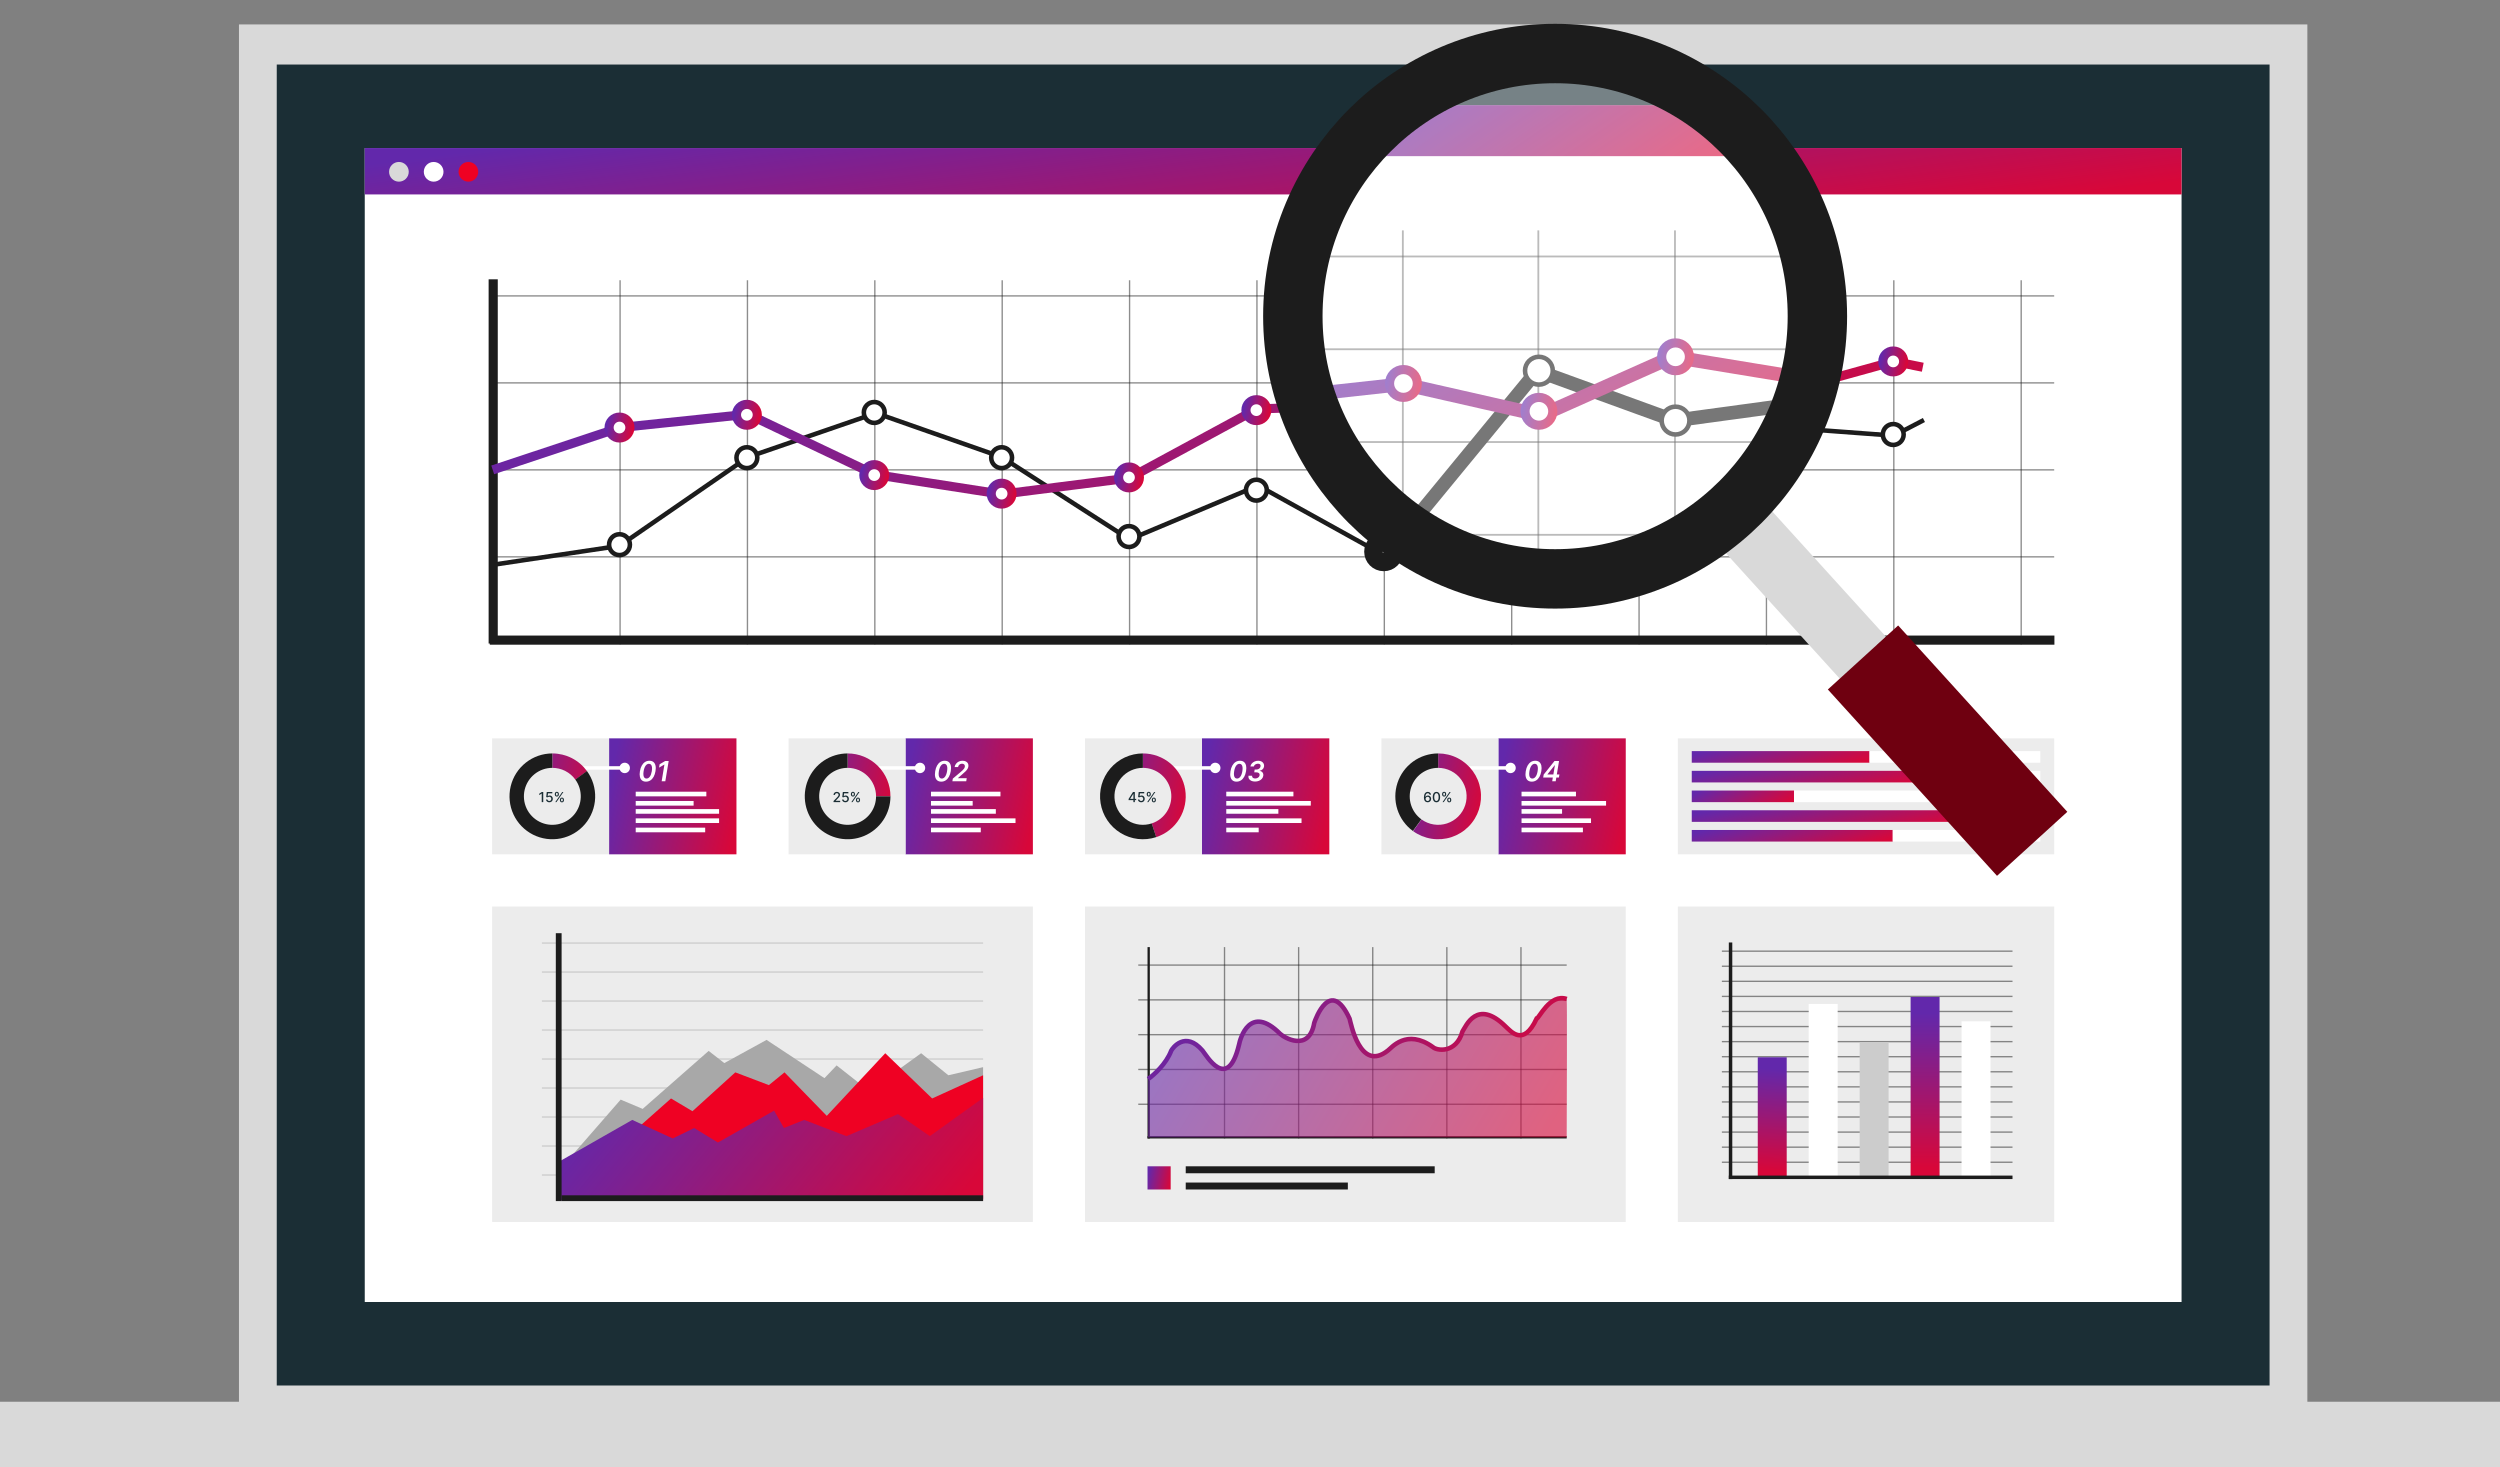 <svg width="547" height="321" viewBox="0 0 547 321" fill="none" xmlns="http://www.w3.org/2000/svg">
<rect x="0" y="0" width="547" height="321" fill="#808080" stroke="none"/>
<g clip-path="url(#clip0_230_675)">
<path d="M547 306.7H0V327H547V306.7Z" fill="#D9D9D9"/>
<path d="M497.849 12.344H59.286V304.923H497.849V12.344Z" fill="#D9D9D9" stroke="#D9D9D9" stroke-width="14"/>
<path d="M496.582 14.12H60.553V303.147H496.582V14.12Z" fill="#1B2E35"/>
<path d="M477.326 32.391H79.808V284.877H477.326V32.391Z" fill="white"/>
<path d="M477.326 32.391H79.808V42.541H477.326V32.391Z" fill="url(#paint0_linear_230_675)"/>
<path d="M87.282 39.749C88.471 39.749 89.435 38.784 89.435 37.593C89.435 36.401 88.471 35.436 87.282 35.436C86.092 35.436 85.128 36.401 85.128 37.593C85.128 38.784 86.092 39.749 87.282 39.749Z" fill="#D9D9D9"/>
<path d="M94.882 39.749C96.072 39.749 97.036 38.784 97.036 37.593C97.036 36.401 96.072 35.436 94.882 35.436C93.693 35.436 92.729 36.401 92.729 37.593C92.729 38.784 93.693 39.749 94.882 39.749Z" fill="white"/>
<path d="M102.483 39.749C103.673 39.749 104.637 38.784 104.637 37.593C104.637 36.401 103.673 35.436 102.483 35.436C101.294 35.436 100.33 36.401 100.33 37.593C100.33 38.784 101.294 39.749 102.483 39.749Z" fill="#EF0123"/>
<path d="M161.136 161.552H133.266V186.927H161.136V161.552Z" fill="url(#paint1_linear_230_675)"/>
<path d="M133.266 161.552H107.677V186.927H133.266V161.552Z" fill="#ECECEC"/>
<path d="M225.995 198.346H107.677V267.368H225.995V198.346Z" fill="#ECECEC"/>
<path d="M355.715 198.346H237.396V267.368H355.715V198.346Z" fill="#ECECEC"/>
<path d="M225.995 161.552H198.126V186.927H225.995V161.552Z" fill="url(#paint2_linear_230_675)"/>
<path d="M198.126 161.552H172.537V186.927H198.126V161.552Z" fill="#ECECEC"/>
<path d="M290.855 161.552H262.986V186.927H290.855V161.552Z" fill="url(#paint3_linear_230_675)"/>
<path d="M355.715 161.552H327.845V186.927H355.715V161.552Z" fill="url(#paint4_linear_230_675)"/>
<path d="M262.986 161.552H237.396V186.927H262.986V161.552Z" fill="#ECECEC"/>
<path d="M327.845 161.552H302.256V186.927H327.845V161.552Z" fill="#ECECEC"/>
<path d="M449.457 161.552H367.116V186.927H449.457V161.552Z" fill="#ECECEC"/>
<path d="M449.457 198.346H367.116V267.368H449.457V198.346Z" fill="#ECECEC"/>
<path d="M107.677 64.744H449.457" stroke="#1C1C1C" stroke-opacity="0.5" stroke-width="0.3"/>
<path d="M107.677 83.776H449.457" stroke="#1C1C1C" stroke-opacity="0.5" stroke-width="0.3"/>
<path d="M107.677 102.808H449.457" stroke="#1C1C1C" stroke-opacity="0.5" stroke-width="0.3"/>
<path d="M107.677 121.839H449.457" stroke="#1C1C1C" stroke-opacity="0.5" stroke-width="0.3"/>
<path d="M107.167 140.06L449.507 140.06" stroke="#1C1C1C" stroke-width="2"/>
<path d="M107.912 61.114L107.912 140.805" stroke="#1C1C1C" stroke-width="2"/>
<path d="M135.673 61.319V140.998" stroke="#1C1C1C" stroke-opacity="0.5" stroke-width="0.3"/>
<path d="M191.412 61.319V140.998" stroke="#1C1C1C" stroke-opacity="0.5" stroke-width="0.3"/>
<path d="M247.151 61.319V140.998" stroke="#1C1C1C" stroke-opacity="0.5" stroke-width="0.3"/>
<path d="M302.89 61.319V140.998" stroke="#1C1C1C" stroke-opacity="0.5" stroke-width="0.3"/>
<path d="M358.628 61.319V140.998" stroke="#1C1C1C" stroke-opacity="0.5" stroke-width="0.3"/>
<path d="M414.367 61.319V140.998" stroke="#1C1C1C" stroke-opacity="0.5" stroke-width="0.3"/>
<path d="M163.542 61.319V140.998" stroke="#1C1C1C" stroke-opacity="0.5" stroke-width="0.3"/>
<path d="M219.281 61.319V140.998" stroke="#1C1C1C" stroke-opacity="0.5" stroke-width="0.3"/>
<path d="M275.02 61.319V140.998" stroke="#1C1C1C" stroke-opacity="0.5" stroke-width="0.3"/>
<path d="M330.759 61.319V140.998" stroke="#1C1C1C" stroke-opacity="0.5" stroke-width="0.3"/>
<path d="M386.498 61.319V140.998" stroke="#1C1C1C" stroke-opacity="0.5" stroke-width="0.3"/>
<path d="M442.236 61.319V140.998" stroke="#1C1C1C" stroke-opacity="0.5" stroke-width="0.3"/>
<path d="M107.551 123.615L135.547 119.429L163.669 100.016L191.665 90.374L219.155 100.016L247.151 118.033L275.274 106.233L302.763 121.459L336.713 81.112L365.722 91.896L393.338 88.597L395.619 93.926L414.367 95.322L420.954 91.896" stroke="#1C1C1C"/>
<path d="M135.547 121.459C136.806 121.459 137.827 120.436 137.827 119.175C137.827 117.913 136.806 116.891 135.547 116.891C134.287 116.891 133.266 117.913 133.266 119.175C133.266 120.436 134.287 121.459 135.547 121.459Z" fill="white" stroke="#1C1C1C"/>
<path d="M163.416 102.427C164.675 102.427 165.696 101.404 165.696 100.143C165.696 98.882 164.675 97.859 163.416 97.859C162.157 97.859 161.136 98.882 161.136 100.143C161.136 101.404 162.157 102.427 163.416 102.427Z" fill="white" stroke="#1C1C1C"/>
<path d="M191.285 92.531C192.545 92.531 193.566 91.508 193.566 90.247C193.566 88.985 192.545 87.963 191.285 87.963C190.026 87.963 189.005 88.985 189.005 90.247C189.005 91.508 190.026 92.531 191.285 92.531Z" fill="white" stroke="#1C1C1C"/>
<path d="M219.155 102.427C220.414 102.427 221.435 101.404 221.435 100.143C221.435 98.882 220.414 97.859 219.155 97.859C217.895 97.859 216.875 98.882 216.875 100.143C216.875 101.404 217.895 102.427 219.155 102.427Z" fill="white" stroke="#1C1C1C"/>
<path d="M247.024 119.682C248.283 119.682 249.304 118.66 249.304 117.398C249.304 116.137 248.283 115.115 247.024 115.115C245.765 115.115 244.744 116.137 244.744 117.398C244.744 118.66 245.765 119.682 247.024 119.682Z" fill="white" stroke="#1C1C1C"/>
<path d="M274.894 109.532C276.153 109.532 277.174 108.51 277.174 107.248C277.174 105.987 276.153 104.964 274.894 104.964C273.634 104.964 272.613 105.987 272.613 107.248C272.613 108.51 273.634 109.532 274.894 109.532Z" fill="white" stroke="#1C1C1C"/>
<path d="M302.763 122.981C304.022 122.981 305.043 121.959 305.043 120.697C305.043 119.436 304.022 118.413 302.763 118.413C301.504 118.413 300.483 119.436 300.483 120.697C300.483 121.959 301.504 122.981 302.763 122.981Z" fill="white" stroke="#1C1C1C" stroke-width="4"/>
<path d="M414.24 97.352C415.5 97.352 416.521 96.329 416.521 95.068C416.521 93.807 415.5 92.784 414.24 92.784C412.981 92.784 411.96 93.807 411.96 95.068C411.96 96.329 412.981 97.352 414.24 97.352Z" fill="white" stroke="#1C1C1C"/>
<path d="M107.804 102.808L135.673 93.546L163.669 90.627L191.412 103.823L219.155 108.136L247.151 104.584L275.02 89.485L302.889 88.47L398.785 82.126L401.066 82.761L414.367 79.081L420.701 80.35" stroke="url(#paint5_linear_230_675)" stroke-width="2"/>
<path d="M135.547 95.829C136.806 95.829 137.827 94.807 137.827 93.546C137.827 92.284 136.806 91.262 135.547 91.262C134.287 91.262 133.266 92.284 133.266 93.546C133.266 94.807 134.287 95.829 135.547 95.829Z" fill="white" stroke="url(#paint6_linear_230_675)" stroke-width="2"/>
<path d="M163.416 93.038C164.675 93.038 165.696 92.015 165.696 90.754C165.696 89.493 164.675 88.47 163.416 88.47C162.157 88.47 161.136 89.493 161.136 90.754C161.136 92.015 162.157 93.038 163.416 93.038Z" fill="white" stroke="url(#paint7_linear_230_675)" stroke-width="2"/>
<path d="M191.285 106.233C192.545 106.233 193.566 105.211 193.566 103.949C193.566 102.688 192.545 101.666 191.285 101.666C190.026 101.666 189.005 102.688 189.005 103.949C189.005 105.211 190.026 106.233 191.285 106.233Z" fill="white" stroke="url(#paint8_linear_230_675)" stroke-width="2"/>
<path d="M219.155 110.293C220.414 110.293 221.435 109.271 221.435 108.01C221.435 106.748 220.414 105.726 219.155 105.726C217.895 105.726 216.875 106.748 216.875 108.01C216.875 109.271 217.895 110.293 219.155 110.293Z" fill="white" stroke="url(#paint9_linear_230_675)" stroke-width="2"/>
<path d="M247.024 106.741C248.283 106.741 249.304 105.718 249.304 104.457C249.304 103.196 248.283 102.173 247.024 102.173C245.765 102.173 244.744 103.196 244.744 104.457C244.744 105.718 245.765 106.741 247.024 106.741Z" fill="white" stroke="url(#paint10_linear_230_675)" stroke-width="2"/>
<path d="M274.894 92.023C276.153 92.023 277.174 91.001 277.174 89.739C277.174 88.478 276.153 87.455 274.894 87.455C273.634 87.455 272.613 88.478 272.613 89.739C272.613 91.001 273.634 92.023 274.894 92.023Z" fill="white" stroke="url(#paint11_linear_230_675)" stroke-width="2"/>
<path d="M414.24 81.365C415.5 81.365 416.521 80.343 416.521 79.081C416.521 77.82 415.5 76.798 414.24 76.798C412.981 76.798 411.96 77.82 411.96 79.081C411.96 80.343 412.981 81.365 414.24 81.365Z" fill="white" stroke="url(#paint12_linear_230_675)" stroke-width="2"/>
<path d="M135.8 167.642H126.932V168.403H135.8V167.642Z" fill="white"/>
<path d="M136.686 169.164C137.316 169.164 137.827 168.653 137.827 168.023C137.827 167.392 137.316 166.881 136.686 166.881C136.057 166.881 135.546 167.392 135.546 168.023C135.546 168.653 136.057 169.164 136.686 169.164Z" fill="white"/>
<path d="M120.852 164.851C122.334 164.851 123.795 165.203 125.115 165.878C126.435 166.553 127.576 167.532 128.445 168.734L125.893 170.585C125.316 169.787 124.558 169.137 123.682 168.689C122.806 168.241 121.836 168.007 120.852 168.007V164.851Z" fill="url(#paint13_linear_230_675)"/>
<path d="M120.852 164.851C118.745 164.851 116.7 165.561 115.046 166.868C113.392 168.175 112.226 170.002 111.735 172.054C111.245 174.106 111.459 176.263 112.342 178.179C113.226 180.094 114.729 181.655 116.607 182.611C118.485 183.566 120.63 183.86 122.695 183.445C124.761 183.03 126.627 181.93 127.992 180.323C129.357 178.716 130.142 176.695 130.22 174.587C130.297 172.478 129.664 170.405 128.421 168.701L125.877 170.563C126.702 171.694 127.122 173.071 127.07 174.47C127.019 175.87 126.498 177.211 125.592 178.278C124.685 179.345 123.447 180.075 122.076 180.35C120.705 180.626 119.281 180.431 118.034 179.797C116.787 179.162 115.79 178.126 115.203 176.855C114.616 175.583 114.475 174.151 114.8 172.789C115.126 171.426 115.9 170.214 116.998 169.346C118.096 168.479 119.453 168.007 120.852 168.007V164.851Z" fill="#1C1C1C"/>
<path d="M118.863 173.294V175.508H118.529V173.629H118.515L117.986 173.975V173.655L118.538 173.294H118.863ZM120.191 175.539C120.056 175.539 119.934 175.513 119.826 175.461C119.719 175.408 119.633 175.336 119.569 175.244C119.505 175.153 119.471 175.049 119.467 174.931H119.79C119.798 175.026 119.841 175.104 119.917 175.166C119.993 175.227 120.085 175.257 120.191 175.257C120.276 175.257 120.351 175.238 120.417 175.199C120.483 175.159 120.535 175.105 120.572 175.036C120.61 174.967 120.629 174.888 120.629 174.799C120.629 174.709 120.61 174.629 120.571 174.558C120.532 174.487 120.479 174.432 120.41 174.391C120.343 174.351 120.265 174.33 120.177 174.33C120.11 174.33 120.043 174.341 119.975 174.364C119.908 174.387 119.853 174.418 119.811 174.455L119.505 174.41L119.63 173.294H120.845V173.58H119.907L119.837 174.2H119.85C119.893 174.158 119.95 174.123 120.022 174.095C120.094 174.067 120.171 174.053 120.253 174.053C120.387 174.053 120.507 174.085 120.612 174.149C120.718 174.213 120.801 174.301 120.861 174.412C120.923 174.522 120.953 174.649 120.952 174.793C120.953 174.936 120.92 175.064 120.855 175.176C120.79 175.289 120.7 175.377 120.585 175.442C120.471 175.507 120.339 175.539 120.191 175.539ZM122.501 175.093V174.976C122.501 174.893 122.518 174.816 122.553 174.747C122.588 174.677 122.639 174.621 122.706 174.579C122.774 174.537 122.855 174.516 122.951 174.516C123.049 174.516 123.131 174.536 123.197 174.578C123.263 174.62 123.313 174.676 123.347 174.746C123.382 174.816 123.399 174.893 123.399 174.976V175.093C123.399 175.177 123.382 175.254 123.347 175.323C123.313 175.393 123.262 175.448 123.195 175.491C123.129 175.533 123.047 175.554 122.951 175.554C122.854 175.554 122.772 175.533 122.705 175.491C122.638 175.448 122.587 175.393 122.553 175.323C122.518 175.254 122.501 175.177 122.501 175.093ZM122.752 174.976V175.093C122.752 175.155 122.767 175.211 122.797 175.262C122.826 175.312 122.877 175.338 122.951 175.338C123.024 175.338 123.074 175.312 123.103 175.262C123.132 175.211 123.146 175.155 123.146 175.093V174.976C123.146 174.914 123.132 174.858 123.104 174.808C123.077 174.757 123.026 174.732 122.951 174.732C122.879 174.732 122.828 174.757 122.798 174.808C122.767 174.858 122.752 174.914 122.752 174.976ZM121.389 173.826V173.709C121.389 173.625 121.406 173.549 121.441 173.479C121.476 173.409 121.527 173.353 121.594 173.311C121.662 173.269 121.743 173.248 121.839 173.248C121.937 173.248 122.019 173.269 122.085 173.311C122.151 173.353 122.201 173.409 122.235 173.479C122.269 173.549 122.286 173.625 122.286 173.709V173.826C122.286 173.909 122.269 173.986 122.234 174.056C122.2 174.125 122.15 174.181 122.083 174.224C122.017 174.265 121.935 174.287 121.839 174.287C121.741 174.287 121.659 174.265 121.592 174.224C121.525 174.181 121.475 174.125 121.441 174.056C121.406 173.986 121.389 173.909 121.389 173.826ZM121.641 173.709V173.826C121.641 173.888 121.656 173.944 121.685 173.994C121.714 174.045 121.765 174.07 121.839 174.07C121.911 174.07 121.961 174.045 121.99 173.994C122.02 173.944 122.034 173.888 122.034 173.826V173.709C122.034 173.647 122.02 173.591 121.992 173.54C121.964 173.49 121.913 173.465 121.839 173.465C121.767 173.465 121.716 173.49 121.686 173.54C121.656 173.591 121.641 173.647 121.641 173.709ZM121.491 175.508L123.011 173.294H123.269L121.749 175.508H121.491Z" fill="#1B2E35"/>
<path d="M154.548 173.225H139.094V174.24H154.548V173.225Z" fill="white"/>
<path d="M151.761 175.255H139.094V176.27H151.761V175.255Z" fill="white"/>
<path d="M157.335 177.031H139.094V178.046H157.335V177.031Z" fill="white"/>
<path d="M157.335 179.061H139.094V180.076H157.335V179.061Z" fill="white"/>
<path d="M154.295 181.091H139.094V182.106H154.295V181.091Z" fill="white"/>
<path d="M141.341 171.025C140.984 171.025 140.693 170.935 140.468 170.755C140.244 170.573 140.092 170.311 140.013 169.97C139.935 169.627 139.937 169.213 140.017 168.731C140.096 168.247 140.232 167.837 140.425 167.498C140.618 167.158 140.856 166.898 141.14 166.719C141.424 166.54 141.742 166.451 142.094 166.451C142.448 166.451 142.738 166.54 142.962 166.719C143.188 166.898 143.342 167.158 143.422 167.498C143.503 167.837 143.503 168.247 143.422 168.731C143.342 169.213 143.205 169.627 143.012 169.97C142.821 170.311 142.582 170.573 142.297 170.755C142.014 170.935 141.695 171.025 141.341 171.025ZM141.453 170.348C141.729 170.348 141.97 170.211 142.174 169.937C142.379 169.663 142.525 169.261 142.615 168.731C142.674 168.379 142.686 168.083 142.652 167.844C142.618 167.604 142.545 167.424 142.431 167.303C142.317 167.181 142.169 167.119 141.986 167.119C141.711 167.119 141.471 167.256 141.265 167.53C141.059 167.803 140.912 168.203 140.825 168.731C140.766 169.085 140.753 169.383 140.786 169.624C140.819 169.863 140.892 170.044 141.006 170.167C141.12 170.288 141.269 170.348 141.453 170.348ZM146.305 166.511L145.571 170.941H144.77L145.375 167.292H145.349L144.205 167.954L144.325 167.219L145.543 166.511H146.305Z" fill="white"/>
<path d="M200.406 167.642H191.539V168.403H200.406V167.642Z" fill="white"/>
<path d="M201.293 169.164C201.923 169.164 202.433 168.653 202.433 168.023C202.433 167.392 201.923 166.881 201.293 166.881C200.663 166.881 200.153 167.392 200.153 168.023C200.153 168.653 200.663 169.164 201.293 169.164Z" fill="white"/>
<path d="M185.458 164.851C186.689 164.851 187.908 165.093 189.045 165.565C190.183 166.037 191.216 166.729 192.087 167.601C192.957 168.472 193.648 169.508 194.119 170.647C194.59 171.786 194.832 173.007 194.832 174.24H191.681C191.681 173.421 191.52 172.611 191.207 171.855C190.894 171.098 190.436 170.411 189.858 169.833C189.28 169.254 188.594 168.795 187.839 168.481C187.084 168.168 186.275 168.007 185.458 168.007V164.851Z" fill="url(#paint14_linear_230_675)"/>
<path d="M185.458 164.851C183.604 164.851 181.792 165.401 180.25 166.433C178.708 167.465 177.507 168.931 176.797 170.647C176.088 172.362 175.902 174.25 176.264 176.071C176.626 177.893 177.519 179.565 178.829 180.879C180.141 182.192 181.811 183.086 183.629 183.448C185.448 183.81 187.332 183.624 189.045 182.914C190.758 182.203 192.222 181 193.252 179.456C194.282 177.912 194.832 176.097 194.832 174.24H191.681C191.681 175.472 191.316 176.677 190.632 177.702C189.948 178.727 188.976 179.526 187.839 179.998C186.702 180.47 185.451 180.593 184.244 180.352C183.037 180.112 181.928 179.518 181.058 178.647C180.188 177.775 179.595 176.664 179.355 175.456C179.115 174.246 179.238 172.993 179.709 171.855C180.18 170.716 180.977 169.742 182.001 169.057C183.024 168.373 184.227 168.007 185.458 168.007V164.851Z" fill="#1C1C1C"/>
<path d="M182.377 175.508V175.266L183.125 174.49C183.205 174.405 183.271 174.331 183.323 174.268C183.376 174.204 183.415 174.143 183.441 174.085C183.466 174.028 183.479 173.966 183.479 173.902C183.479 173.828 183.462 173.765 183.428 173.711C183.393 173.657 183.346 173.616 183.286 173.587C183.227 173.557 183.159 173.543 183.084 173.543C183.005 173.543 182.936 173.559 182.877 173.591C182.818 173.623 182.773 173.669 182.741 173.729C182.709 173.788 182.693 173.857 182.693 173.936H182.375C182.375 173.801 182.406 173.683 182.468 173.583C182.53 173.482 182.615 173.403 182.723 173.348C182.831 173.292 182.953 173.263 183.091 173.263C183.23 173.263 183.352 173.291 183.458 173.347C183.565 173.401 183.648 173.477 183.707 173.572C183.767 173.666 183.797 173.773 183.797 173.892C183.797 173.974 183.781 174.054 183.75 174.133C183.72 174.211 183.667 174.299 183.592 174.396C183.516 174.492 183.411 174.608 183.276 174.745L182.837 175.206V175.222H183.833V175.508H182.377ZM184.972 175.539C184.836 175.539 184.715 175.513 184.607 175.461C184.499 175.408 184.414 175.336 184.35 175.244C184.286 175.153 184.251 175.049 184.247 174.931H184.571C184.579 175.026 184.621 175.104 184.697 175.166C184.774 175.227 184.865 175.257 184.972 175.257C185.057 175.257 185.132 175.238 185.197 175.199C185.264 175.159 185.315 175.105 185.353 175.036C185.391 174.967 185.41 174.888 185.41 174.799C185.41 174.709 185.39 174.629 185.352 174.558C185.313 174.487 185.259 174.432 185.191 174.391C185.123 174.351 185.045 174.33 184.957 174.33C184.891 174.33 184.823 174.341 184.756 174.364C184.688 174.387 184.633 174.418 184.592 174.455L184.286 174.41L184.41 173.294H185.626V173.58H184.688L184.617 174.2H184.63C184.673 174.158 184.731 174.123 184.802 174.095C184.874 174.067 184.951 174.053 185.033 174.053C185.168 174.053 185.288 174.085 185.393 174.149C185.498 174.213 185.582 174.301 185.642 174.412C185.703 174.522 185.734 174.649 185.733 174.793C185.734 174.936 185.701 175.064 185.635 175.176C185.571 175.289 185.481 175.377 185.366 175.442C185.251 175.507 185.12 175.539 184.972 175.539ZM187.281 175.093V174.976C187.281 174.893 187.299 174.816 187.333 174.747C187.368 174.677 187.419 174.621 187.486 174.579C187.554 174.537 187.636 174.516 187.732 174.516C187.829 174.516 187.911 174.536 187.978 174.578C188.044 174.62 188.094 174.676 188.128 174.746C188.162 174.816 188.179 174.893 188.179 174.976V175.093C188.179 175.177 188.162 175.254 188.128 175.323C188.093 175.393 188.042 175.448 187.975 175.491C187.909 175.533 187.828 175.554 187.732 175.554C187.634 175.554 187.552 175.533 187.485 175.491C187.418 175.448 187.368 175.393 187.333 175.323C187.299 175.254 187.281 175.177 187.281 175.093ZM187.533 174.976V175.093C187.533 175.155 187.548 175.211 187.577 175.262C187.607 175.312 187.658 175.338 187.732 175.338C187.804 175.338 187.855 175.312 187.884 175.262C187.912 175.211 187.927 175.155 187.927 175.093V174.976C187.927 174.914 187.913 174.858 187.885 174.808C187.857 174.757 187.806 174.732 187.732 174.732C187.66 174.732 187.608 174.757 187.578 174.808C187.548 174.858 187.533 174.914 187.533 174.976ZM186.169 173.826V173.709C186.169 173.625 186.187 173.549 186.221 173.479C186.256 173.409 186.307 173.353 186.374 173.311C186.442 173.269 186.524 173.248 186.619 173.248C186.717 173.248 186.799 173.269 186.866 173.311C186.932 173.353 186.982 173.409 187.016 173.479C187.049 173.549 187.066 173.625 187.066 173.709V173.826C187.066 173.909 187.049 173.986 187.014 174.056C186.981 174.125 186.93 174.181 186.863 174.224C186.797 174.265 186.716 174.287 186.619 174.287C186.521 174.287 186.439 174.265 186.372 174.224C186.306 174.181 186.255 174.125 186.221 174.056C186.187 173.986 186.169 173.909 186.169 173.826ZM186.422 173.709V173.826C186.422 173.888 186.436 173.944 186.465 173.994C186.495 174.045 186.546 174.07 186.619 174.07C186.691 174.07 186.742 174.045 186.771 173.994C186.8 173.944 186.815 173.888 186.815 173.826V173.709C186.815 173.647 186.801 173.591 186.773 173.54C186.745 173.49 186.693 173.465 186.619 173.465C186.547 173.465 186.496 173.49 186.466 173.54C186.437 173.591 186.422 173.647 186.422 173.709ZM186.272 175.508L187.792 173.294H188.05L186.53 175.508H186.272Z" fill="#1B2E35"/>
<path d="M218.901 173.225H203.7V174.24H218.901V173.225Z" fill="white"/>
<path d="M212.821 175.255H203.7V176.27H212.821V175.255Z" fill="white"/>
<path d="M217.888 177.031H203.7V178.046H217.888V177.031Z" fill="white"/>
<path d="M222.195 179.061H203.7V180.076H222.195V179.061Z" fill="white"/>
<path d="M214.594 181.091H203.7V182.106H214.594V181.091Z" fill="white"/>
<path d="M205.947 171.025C205.59 171.025 205.299 170.935 205.075 170.755C204.85 170.573 204.698 170.311 204.619 169.97C204.541 169.627 204.543 169.213 204.623 168.731C204.702 168.247 204.838 167.837 205.031 167.498C205.224 167.158 205.462 166.898 205.746 166.719C206.03 166.54 206.348 166.451 206.701 166.451C207.055 166.451 207.344 166.54 207.569 166.719C207.795 166.898 207.948 167.158 208.028 167.498C208.109 167.837 208.109 168.247 208.028 168.731C207.948 169.213 207.811 169.627 207.618 169.97C207.427 170.311 207.189 170.573 206.904 170.755C206.62 170.935 206.301 171.025 205.947 171.025ZM206.059 170.348C206.336 170.348 206.576 170.211 206.78 169.937C206.985 169.663 207.132 169.261 207.221 168.731C207.28 168.379 207.292 168.083 207.258 167.844C207.225 167.604 207.151 167.424 207.037 167.303C206.924 167.181 206.775 167.119 206.593 167.119C206.318 167.119 206.077 167.256 205.871 167.53C205.666 167.803 205.519 168.203 205.431 168.731C205.372 169.085 205.359 169.383 205.392 169.624C205.425 169.863 205.498 170.044 205.612 170.167C205.726 170.288 205.875 170.348 206.059 170.348ZM208.379 170.941L208.476 170.361L210.26 168.854C210.431 168.705 210.575 168.573 210.692 168.458C210.81 168.341 210.902 168.229 210.97 168.123C211.038 168.015 211.082 167.899 211.102 167.777C211.125 167.637 211.113 167.517 211.067 167.416C211.021 167.315 210.948 167.237 210.847 167.184C210.747 167.129 210.627 167.102 210.486 167.102C210.341 167.102 210.208 167.132 210.087 167.193C209.966 167.252 209.865 167.337 209.784 167.448C209.705 167.558 209.653 167.687 209.629 167.837H208.867C208.913 167.556 209.018 167.312 209.182 167.104C209.346 166.896 209.551 166.736 209.797 166.622C210.044 166.508 210.313 166.451 210.605 166.451C210.902 166.451 211.152 166.507 211.357 166.618C211.562 166.729 211.711 166.881 211.801 167.074C211.893 167.267 211.919 167.488 211.877 167.736C211.848 167.902 211.788 168.064 211.698 168.224C211.608 168.383 211.468 168.56 211.277 168.756C211.085 168.951 210.823 169.187 210.491 169.464L209.603 170.24L209.597 170.27H211.521L211.411 170.941H208.379Z" fill="white"/>
<path d="M265.013 167.642H256.145V168.403H265.013V167.642Z" fill="white"/>
<path d="M265.899 169.164C266.529 169.164 267.039 168.653 267.039 168.023C267.039 167.392 266.529 166.881 265.899 166.881C265.269 166.881 264.759 167.392 264.759 168.023C264.759 168.653 265.269 169.164 265.899 169.164Z" fill="white"/>
<path d="M250.064 164.851C252.296 164.851 254.453 165.648 256.15 167.099C257.848 168.549 258.973 170.559 259.322 172.766C259.672 174.973 259.226 177.233 258.06 179.139C256.898 181.045 255.091 182.473 252.971 183.166L251.994 180.165C253.401 179.705 254.6 178.757 255.372 177.492C256.145 176.226 256.441 174.726 256.211 173.261C255.978 171.796 255.23 170.462 254.106 169.499C252.978 168.536 251.546 168.007 250.064 168.007V164.851Z" fill="url(#paint15_linear_230_675)"/>
<path d="M250.064 164.851C248.708 164.851 247.369 165.145 246.137 165.714C244.906 166.283 243.813 167.113 242.933 168.146C242.053 169.179 241.407 170.391 241.04 171.699C240.673 173.006 240.594 174.378 240.807 175.719C241.021 177.06 241.523 178.339 242.278 179.467C243.033 180.595 244.023 181.546 245.18 182.253C246.338 182.961 247.635 183.409 248.982 183.566C250.328 183.723 251.693 183.585 252.982 183.162L252.001 180.162C251.146 180.443 250.24 180.534 249.346 180.43C248.452 180.326 247.591 180.029 246.822 179.559C246.054 179.09 245.397 178.459 244.895 177.71C244.394 176.961 244.061 176.112 243.92 175.222C243.778 174.331 243.83 173.421 244.074 172.553C244.317 171.685 244.746 170.88 245.33 170.195C245.914 169.509 246.64 168.958 247.458 168.58C248.275 168.202 249.164 168.007 250.064 168.007V164.851Z" fill="#1C1C1C"/>
<path d="M246.937 175.076V174.805L247.893 173.294H248.105V173.692H247.97L247.287 174.775V174.793H248.597V175.076H246.937ZM247.985 175.508V174.994L247.988 174.87V173.294H248.304V175.508H247.985ZM249.703 175.539C249.567 175.539 249.446 175.513 249.338 175.461C249.23 175.408 249.145 175.336 249.081 175.244C249.017 175.153 248.982 175.049 248.978 174.931H249.302C249.31 175.026 249.352 175.104 249.428 175.166C249.505 175.227 249.596 175.257 249.703 175.257C249.788 175.257 249.863 175.238 249.928 175.199C249.995 175.159 250.046 175.105 250.084 175.036C250.122 174.967 250.141 174.888 250.141 174.799C250.141 174.709 250.121 174.629 250.083 174.558C250.044 174.487 249.99 174.432 249.922 174.391C249.854 174.351 249.776 174.33 249.688 174.33C249.622 174.33 249.554 174.341 249.487 174.364C249.419 174.387 249.364 174.418 249.323 174.455L249.017 174.41L249.141 173.294H250.357V173.58H249.419L249.348 174.2H249.361C249.405 174.158 249.462 174.123 249.533 174.095C249.605 174.067 249.682 174.053 249.764 174.053C249.899 174.053 250.019 174.085 250.124 174.149C250.229 174.213 250.313 174.301 250.373 174.412C250.434 174.522 250.465 174.649 250.464 174.793C250.465 174.936 250.432 175.064 250.366 175.176C250.302 175.289 250.212 175.377 250.097 175.442C249.982 175.507 249.851 175.539 249.703 175.539ZM252.012 175.093V174.976C252.012 174.893 252.03 174.816 252.064 174.747C252.099 174.677 252.15 174.621 252.217 174.579C252.285 174.537 252.367 174.516 252.463 174.516C252.56 174.516 252.642 174.536 252.708 174.578C252.775 174.62 252.825 174.676 252.859 174.746C252.893 174.816 252.91 174.893 252.91 174.976V175.093C252.91 175.177 252.893 175.254 252.859 175.323C252.824 175.393 252.773 175.448 252.706 175.491C252.64 175.533 252.559 175.554 252.463 175.554C252.365 175.554 252.283 175.533 252.216 175.491C252.149 175.448 252.099 175.393 252.064 175.323C252.03 175.254 252.012 175.177 252.012 175.093ZM252.264 174.976V175.093C252.264 175.155 252.279 175.211 252.308 175.262C252.338 175.312 252.389 175.338 252.463 175.338C252.535 175.338 252.586 175.312 252.615 175.262C252.643 175.211 252.658 175.155 252.658 175.093V174.976C252.658 174.914 252.644 174.858 252.616 174.808C252.588 174.757 252.537 174.732 252.463 174.732C252.391 174.732 252.339 174.757 252.309 174.808C252.279 174.858 252.264 174.914 252.264 174.976ZM250.9 173.826V173.709C250.9 173.625 250.918 173.549 250.952 173.479C250.987 173.409 251.038 173.353 251.105 173.311C251.173 173.269 251.255 173.248 251.351 173.248C251.448 173.248 251.53 173.269 251.597 173.311C251.663 173.353 251.713 173.409 251.747 173.479C251.78 173.549 251.797 173.625 251.797 173.709V173.826C251.797 173.909 251.78 173.986 251.745 174.056C251.712 174.125 251.661 174.181 251.594 174.224C251.528 174.265 251.447 174.287 251.351 174.287C251.252 174.287 251.17 174.265 251.103 174.224C251.037 174.181 250.987 174.125 250.952 174.056C250.918 173.986 250.9 173.909 250.9 173.826ZM251.153 173.709V173.826C251.153 173.888 251.167 173.944 251.196 173.994C251.226 174.045 251.277 174.07 251.351 174.07C251.422 174.07 251.473 174.045 251.502 173.994C251.531 173.944 251.546 173.888 251.546 173.826V173.709C251.546 173.647 251.532 173.591 251.504 173.54C251.476 173.49 251.424 173.465 251.351 173.465C251.279 173.465 251.227 173.49 251.197 173.54C251.168 173.591 251.153 173.647 251.153 173.709ZM251.003 175.508L252.523 173.294H252.781L251.261 175.508H251.003Z" fill="#1B2E35"/>
<path d="M283.001 173.225H268.306V174.24H283.001V173.225Z" fill="white"/>
<path d="M286.801 175.255H268.306V176.27H286.801V175.255Z" fill="white"/>
<path d="M279.707 177.031H268.306V178.046H279.707V177.031Z" fill="white"/>
<path d="M284.774 179.061H268.306V180.076H284.774V179.061Z" fill="white"/>
<path d="M275.4 181.091H268.306V182.106H275.4V181.091Z" fill="white"/>
<path d="M270.553 171.025C270.196 171.025 269.905 170.935 269.682 170.755C269.456 170.573 269.304 170.311 269.226 169.97C269.147 169.627 269.15 169.213 269.228 168.731C269.309 168.247 269.444 167.837 269.639 167.498C269.831 167.158 270.07 166.898 270.353 166.719C270.637 166.54 270.954 166.451 271.306 166.451C271.661 166.451 271.949 166.54 272.175 166.719C272.4 166.898 272.555 167.158 272.636 167.498C272.715 167.837 272.715 168.247 272.636 168.731C272.555 169.213 272.418 169.627 272.226 169.97C272.033 170.311 271.795 170.573 271.509 170.755C271.227 170.935 270.908 171.025 270.553 171.025ZM270.665 170.348C270.941 170.348 271.182 170.211 271.387 169.937C271.592 169.663 271.739 169.261 271.828 168.731C271.886 168.379 271.899 168.083 271.863 167.844C271.83 167.604 271.757 167.424 271.643 167.303C271.529 167.181 271.382 167.119 271.2 167.119C270.923 167.119 270.683 167.256 270.477 167.53C270.272 167.803 270.125 168.203 270.037 168.731C269.978 169.085 269.966 169.383 269.999 169.624C270.032 169.863 270.105 170.044 270.219 170.167C270.333 170.288 270.483 170.348 270.665 170.348ZM274.602 171.001C274.285 171.001 274.012 170.948 273.781 170.841C273.553 170.734 273.383 170.587 273.272 170.398C273.161 170.208 273.125 169.987 273.163 169.736H273.961C273.946 169.856 273.966 169.96 274.017 170.05C274.07 170.138 274.151 170.206 274.258 170.255C274.364 170.304 274.491 170.329 274.635 170.329C274.797 170.329 274.947 170.299 275.084 170.24C275.223 170.181 275.337 170.098 275.431 169.991C275.522 169.885 275.578 169.762 275.6 169.624C275.621 169.494 275.603 169.381 275.55 169.286C275.496 169.191 275.41 169.118 275.289 169.066C275.17 169.014 275.018 168.988 274.833 168.988H274.425L274.526 168.369H274.899C275.053 168.369 275.192 168.341 275.322 168.283C275.451 168.225 275.56 168.144 275.646 168.041C275.732 167.937 275.785 167.817 275.808 167.679C275.828 167.563 275.818 167.462 275.78 167.377C275.745 167.29 275.684 167.223 275.593 167.176C275.507 167.127 275.393 167.102 275.256 167.102C275.116 167.102 274.982 167.127 274.85 167.176C274.721 167.224 274.612 167.295 274.521 167.385C274.43 167.475 274.374 167.581 274.351 167.705H273.586C273.629 167.459 273.736 167.242 273.898 167.054C274.065 166.865 274.268 166.718 274.511 166.611C274.754 166.504 275.015 166.451 275.294 166.451C275.595 166.451 275.849 166.51 276.049 166.628C276.251 166.747 276.398 166.902 276.49 167.096C276.581 167.289 276.609 167.498 276.571 167.723C276.533 167.974 276.424 168.177 276.249 168.333C276.077 168.487 275.864 168.59 275.61 168.642V168.67C275.899 168.713 276.115 168.835 276.257 169.035C276.398 169.234 276.447 169.475 276.401 169.756C276.36 170.004 276.259 170.221 276.092 170.409C275.927 170.595 275.714 170.74 275.458 170.846C275.203 170.949 274.916 171.001 274.602 171.001Z" fill="white"/>
<path d="M329.619 167.642H320.751V168.403H329.619V167.642Z" fill="white"/>
<path d="M330.506 169.164C331.135 169.164 331.646 168.653 331.646 168.023C331.646 167.392 331.135 166.881 330.506 166.881C329.876 166.881 329.365 167.392 329.365 168.023C329.365 168.653 329.876 169.164 330.506 169.164Z" fill="white"/>
<path d="M314.671 164.851C316.15 164.851 317.607 165.201 318.925 165.873C320.242 166.545 321.382 167.519 322.251 168.717C323.12 169.914 323.695 171.301 323.929 172.763C324.162 174.225 324.045 175.722 323.589 177.131C323.133 178.54 322.353 179.821 321.309 180.869C320.265 181.918 318.988 182.704 317.582 183.164C316.178 183.624 314.683 183.744 313.222 183.516C311.762 183.287 310.376 182.716 309.178 181.848L311.025 179.29C311.821 179.866 312.74 180.245 313.711 180.397C314.678 180.549 315.672 180.469 316.604 180.164C317.536 179.858 318.385 179.337 319.077 178.64C319.771 177.944 320.288 177.094 320.592 176.159C320.893 175.224 320.969 174.23 320.817 173.259C320.663 172.289 320.28 171.368 319.702 170.573C319.125 169.778 318.37 169.131 317.493 168.686C316.619 168.24 315.651 168.007 314.671 168.007V164.851Z" fill="url(#paint16_linear_230_675)"/>
<path d="M314.671 164.851C312.695 164.851 310.766 165.477 309.165 166.64C307.567 167.803 306.373 169.443 305.76 171.325C305.144 173.208 305.142 175.237 305.75 177.122C306.356 179.006 307.544 180.651 309.14 181.819L311 179.271C309.938 178.496 309.15 177.404 308.747 176.153C308.344 174.902 308.347 173.555 308.755 172.305C309.163 171.055 309.953 169.967 311.017 169.195C312.079 168.423 313.358 168.007 314.671 168.007V164.851Z" fill="#1C1C1C"/>
<path d="M312.362 175.539C312.264 175.537 312.165 175.519 312.071 175.485C311.975 175.45 311.889 175.392 311.81 175.311C311.734 175.231 311.671 175.122 311.625 174.986C311.577 174.85 311.554 174.68 311.554 174.476C311.554 174.282 311.574 174.111 311.612 173.961C311.651 173.811 311.706 173.684 311.78 173.581C311.853 173.478 311.939 173.399 312.043 173.345C312.147 173.291 312.261 173.263 312.39 173.263C312.522 173.263 312.639 173.29 312.74 173.341C312.844 173.393 312.925 173.465 312.988 173.556C313.054 173.648 313.095 173.752 313.11 173.869H312.78C312.76 173.777 312.715 173.701 312.649 173.643C312.583 173.585 312.497 173.555 312.39 173.555C312.228 173.555 312.101 173.626 312.01 173.767C311.922 173.909 311.876 174.105 311.873 174.357H311.891C311.929 174.294 311.975 174.241 312.031 174.197C312.086 174.152 312.15 174.118 312.218 174.094C312.289 174.07 312.362 174.057 312.438 174.057C312.568 174.057 312.684 174.089 312.788 174.151C312.892 174.213 312.976 174.299 313.036 174.409C313.097 174.518 313.13 174.644 313.13 174.785C313.13 174.926 313.097 175.054 313.034 175.169C312.97 175.284 312.879 175.374 312.765 175.441C312.651 175.508 312.514 175.54 312.362 175.539ZM312.36 175.257C312.446 175.257 312.522 175.237 312.588 175.195C312.656 175.153 312.707 175.097 312.748 175.026C312.786 174.955 312.806 174.877 312.806 174.789C312.806 174.704 312.786 174.627 312.748 174.557C312.71 174.487 312.659 174.431 312.593 174.39C312.527 174.349 312.451 174.329 312.367 174.329C312.304 174.329 312.243 174.341 312.19 174.365C312.137 174.39 312.089 174.424 312.048 174.467C312.005 174.51 311.975 174.56 311.949 174.616C311.927 174.672 311.917 174.731 311.917 174.793C311.917 174.875 311.934 174.952 311.972 175.023C312.013 175.093 312.063 175.15 312.132 175.194C312.2 175.236 312.276 175.257 312.36 175.257ZM314.293 175.545C314.121 175.544 313.976 175.499 313.855 175.41C313.733 175.321 313.642 175.19 313.579 175.02C313.513 174.849 313.482 174.643 313.482 174.402C313.482 174.162 313.513 173.957 313.579 173.787C313.642 173.617 313.736 173.487 313.857 173.398C313.979 173.308 314.123 173.263 314.293 173.263C314.46 173.263 314.607 173.309 314.726 173.399C314.848 173.488 314.942 173.618 315.005 173.788C315.068 173.957 315.101 174.162 315.101 174.402C315.101 174.644 315.071 174.85 315.005 175.021C314.942 175.191 314.85 175.321 314.729 175.411C314.607 175.5 314.463 175.545 314.293 175.545ZM314.293 175.256C314.442 175.256 314.559 175.183 314.643 175.037C314.729 174.89 314.769 174.679 314.769 174.402C314.769 174.218 314.752 174.063 314.711 173.936C314.673 173.808 314.62 173.712 314.546 173.646C314.475 173.58 314.392 173.547 314.293 173.547C314.144 173.547 314.027 173.62 313.941 173.767C313.857 173.915 313.814 174.126 313.812 174.402C313.812 174.587 313.832 174.743 313.87 174.87C313.908 174.997 313.964 175.093 314.035 175.159C314.106 175.224 314.192 175.256 314.293 175.256ZM316.639 175.093V174.976C316.639 174.893 316.657 174.816 316.69 174.747C316.725 174.677 316.778 174.621 316.844 174.579C316.913 174.537 316.994 174.516 317.09 174.516C317.186 174.516 317.27 174.536 317.336 174.578C317.402 174.62 317.452 174.676 317.485 174.746C317.521 174.816 317.539 174.893 317.539 174.976V175.093C317.539 175.177 317.521 175.254 317.485 175.323C317.45 175.393 317.399 175.448 317.333 175.491C317.267 175.533 317.186 175.554 317.09 175.554C316.991 175.554 316.91 175.533 316.844 175.491C316.776 175.448 316.725 175.393 316.69 175.323C316.657 175.254 316.639 175.177 316.639 175.093ZM316.89 174.976V175.093C316.89 175.155 316.905 175.211 316.936 175.262C316.963 175.312 317.017 175.338 317.09 175.338C317.161 175.338 317.212 175.312 317.242 175.262C317.27 175.211 317.285 175.155 317.285 175.093V174.976C317.285 174.914 317.27 174.858 317.242 174.808C317.214 174.757 317.164 174.732 317.09 174.732C317.017 174.732 316.966 174.757 316.936 174.808C316.905 174.858 316.89 174.914 316.89 174.976ZM315.527 173.826V173.709C315.527 173.625 315.545 173.549 315.58 173.479C315.613 173.409 315.666 173.353 315.732 173.311C315.8 173.269 315.882 173.248 315.978 173.248C316.074 173.248 316.158 173.269 316.224 173.311C316.289 173.353 316.34 173.409 316.373 173.479C316.409 173.549 316.424 173.625 316.424 173.709V173.826C316.424 173.909 316.406 173.986 316.373 174.056C316.338 174.125 316.287 174.181 316.221 174.224C316.155 174.265 316.074 174.287 315.978 174.287C315.879 174.287 315.798 174.265 315.73 174.224C315.664 174.181 315.613 174.125 315.58 174.056C315.545 173.986 315.527 173.909 315.527 173.826ZM315.78 173.709V173.826C315.78 173.888 315.793 173.944 315.823 173.994C315.851 174.045 315.904 174.07 315.978 174.07C316.049 174.07 316.099 174.045 316.127 173.994C316.158 173.944 316.173 173.888 316.173 173.826V173.709C316.173 173.647 316.158 173.591 316.13 173.54C316.102 173.49 316.051 173.465 315.978 173.465C315.904 173.465 315.854 173.49 315.823 173.54C315.795 173.591 315.78 173.647 315.78 173.709ZM315.631 175.508L317.151 173.294H317.407L315.887 175.508H315.631Z" fill="#1B2E35"/>
<path d="M344.82 173.225H332.912V174.24H344.82V173.225Z" fill="white"/>
<path d="M351.407 175.255H332.912V176.27H351.407V175.255Z" fill="white"/>
<path d="M341.78 177.031H332.912V178.046H341.78V177.031Z" fill="white"/>
<path d="M348.114 179.061H332.912V180.076H348.114V179.061Z" fill="white"/>
<path d="M346.34 181.091H332.912V182.106H346.34V181.091Z" fill="white"/>
<path d="M335.16 171.025C334.802 171.025 334.511 170.935 334.288 170.755C334.063 170.573 333.911 170.311 333.832 169.97C333.754 169.627 333.756 169.213 333.835 168.731C333.916 168.247 334.05 167.837 334.245 167.498C334.438 167.158 334.676 166.898 334.959 166.719C335.243 166.54 335.56 166.451 335.912 166.451C336.267 166.451 336.556 166.54 336.781 166.719C337.007 166.898 337.161 167.158 337.242 167.498C337.321 167.837 337.321 168.247 337.242 168.731C337.161 169.213 337.024 169.627 336.832 169.97C336.639 170.311 336.401 170.573 336.115 170.755C335.834 170.935 335.514 171.025 335.16 171.025ZM335.271 170.348C335.547 170.348 335.788 170.211 335.993 169.937C336.198 169.663 336.345 169.261 336.434 168.731C336.492 168.379 336.505 168.083 336.47 167.844C336.437 167.604 336.363 167.424 336.249 167.303C336.135 167.181 335.988 167.119 335.806 167.119C335.53 167.119 335.289 167.256 335.084 167.53C334.878 167.803 334.731 168.203 334.643 168.731C334.585 169.085 334.572 169.383 334.605 169.624C334.638 169.863 334.711 170.044 334.825 170.167C334.939 170.288 335.089 170.348 335.271 170.348ZM337.65 170.119L337.754 169.481L340.123 166.511H340.652L340.503 167.42H340.181L338.583 169.425L338.577 169.459H341.2L341.088 170.119H337.65ZM339.621 170.941L339.789 169.922L339.847 169.639L340.364 166.511H341.119L340.386 170.941H339.621Z" fill="white"/>
<path d="M409.049 164.343H370.156V166.881H409.049V164.343Z" fill="url(#paint17_linear_230_675)"/>
<path d="M446.417 164.343H409.049V166.881H446.417V164.343Z" fill="white"/>
<path d="M422.013 168.657H370.156V171.194H422.013V168.657Z" fill="url(#paint18_linear_230_675)"/>
<path d="M446.417 168.657H422.013V171.194H446.417V168.657Z" fill="white"/>
<path d="M392.526 172.971H370.156V175.508H392.526V172.971Z" fill="url(#paint19_linear_230_675)"/>
<path d="M446.416 172.971H392.525V175.508H446.416V172.971Z" fill="white"/>
<path d="M431.419 177.285H370.156V179.822H431.419V177.285Z" fill="url(#paint20_linear_230_675)"/>
<path d="M446.416 177.285H431.418V179.822H446.416V177.285Z" fill="white"/>
<path d="M414.133 181.598H370.156V184.136H414.133V181.598Z" fill="url(#paint21_linear_230_675)"/>
<path d="M446.417 181.598H414.134V184.136H446.417V181.598Z" fill="white"/>
<g opacity="0.3">
<path d="M118.572 206.34H215.101" stroke="#1C1C1C" stroke-opacity="0.5" stroke-width="0.3"/>
<path d="M118.572 212.683H215.101" stroke="#1C1C1C" stroke-opacity="0.5" stroke-width="0.3"/>
<path d="M118.572 219.027H215.101" stroke="#1C1C1C" stroke-opacity="0.5" stroke-width="0.3"/>
<path d="M118.572 225.371H215.101" stroke="#1C1C1C" stroke-opacity="0.5" stroke-width="0.3"/>
<path d="M118.572 231.715H215.101" stroke="#1C1C1C" stroke-opacity="0.5" stroke-width="0.3"/>
<path d="M118.572 244.403H215.101" stroke="#1C1C1C" stroke-opacity="0.5" stroke-width="0.3"/>
<path d="M118.572 250.747H215.101" stroke="#1C1C1C" stroke-opacity="0.5" stroke-width="0.3"/>
<path d="M118.572 257.091H215.101" stroke="#1C1C1C" stroke-opacity="0.5" stroke-width="0.3"/>
<path d="M118.572 238.059H215.101" stroke="#1C1C1C" stroke-opacity="0.5" stroke-width="0.3"/>
</g>
<path d="M135.8 240.596L122.752 255.568V262.293H215.101V233.491L207.5 235.268L201.546 230.446L190.145 238.693L183.051 233.111L180.391 235.902L167.723 227.528L158.475 232.603L155.055 229.939L140.614 242.626L135.8 240.596Z" fill="#A8A8A8"/>
<path d="M146.821 240.343L122.625 261.785L215.101 262.292V235.268L203.953 240.343L193.692 230.446L180.898 244.149L171.65 234.633L168.23 237.424L160.882 234.633L151.508 243.134L146.821 240.343Z" fill="#EF0123"/>
<path d="M138.333 245.037L122.752 253.919V262.673H215.101V240.216L203.446 248.59L196.479 243.768L185.205 248.59L175.957 245.037L171.523 246.813L169.37 243.007L157.082 249.985L151.888 246.813L147.201 249.097L138.333 245.037Z" fill="url(#paint22_linear_230_675)"/>
<path d="M122.879 204.183H121.612V262.8H122.879V204.183Z" fill="#1C1C1C"/>
<path d="M122.879 261.531V262.8H215.101V261.531H122.879Z" fill="#1C1C1C"/>
<path d="M251.585 207.228H251.078V249.097H251.585V207.228Z" fill="#1C1C1C"/>
<path d="M342.793 249.097V248.59H251.078V249.097H342.793Z" fill="#1C1C1C"/>
<path d="M256.145 255.187H251.078V260.262H256.145V255.187Z" fill="url(#paint23_linear_230_675)"/>
<path d="M313.911 255.187H259.439V256.71H313.911V255.187Z" fill="#1C1C1C"/>
<path d="M294.909 258.74H259.439V260.262H294.909V258.74Z" fill="#1C1C1C"/>
<path d="M267.926 207.228V249.097" stroke="#1C1C1C" stroke-opacity="0.5" stroke-width="0.3"/>
<path d="M249.051 241.612H342.793" stroke="#1C1C1C" stroke-opacity="0.5" stroke-width="0.3"/>
<path d="M249.051 226.386H342.793" stroke="#1C1C1C" stroke-opacity="0.5" stroke-width="0.3"/>
<path d="M249.051 233.999H342.793" stroke="#1C1C1C" stroke-opacity="0.5" stroke-width="0.3"/>
<path d="M249.051 218.773H342.793" stroke="#1C1C1C" stroke-opacity="0.5" stroke-width="0.3"/>
<path d="M249.051 211.161H342.793" stroke="#1C1C1C" stroke-opacity="0.5" stroke-width="0.3"/>
<path d="M300.356 207.228V249.097" stroke="#1C1C1C" stroke-opacity="0.5" stroke-width="0.3"/>
<path d="M332.786 207.228V249.097" stroke="#1C1C1C" stroke-opacity="0.5" stroke-width="0.3"/>
<path d="M284.141 207.228V249.097" stroke="#1C1C1C" stroke-opacity="0.5" stroke-width="0.3"/>
<path d="M316.571 207.228V249.097" stroke="#1C1C1C" stroke-opacity="0.5" stroke-width="0.3"/>
<path opacity="0.6" d="M256.272 230.066C255.157 233.009 252.429 235.437 251.205 236.283V248.843H342.794C342.837 239.032 342.895 219.281 342.794 218.774C339.12 217.505 336.713 223.087 336.206 223.087C333.293 229.304 330.632 225.879 329.366 224.737C323.158 218.647 320.751 224.737 319.991 225.879C318.598 230.827 314.291 230.066 313.531 229.304C307.703 225.117 304.41 229.558 303.65 230.066C297.569 234.887 295.542 223.976 295.289 223.087C291.108 213.952 287.815 223.214 287.561 223.976C286.421 230.573 280.847 227.147 280.087 226.386C273.5 219.789 271.347 227.401 271.093 228.797C268.56 239.328 263.872 230.954 263.112 230.066C259.312 225.625 256.525 229.558 256.272 230.066Z" fill="url(#paint24_linear_230_675)"/>
<path d="M251.205 236.09C252.429 235.244 255.157 232.816 256.272 229.873C256.525 229.365 259.312 225.432 263.112 229.873C263.872 230.761 268.56 239.135 271.093 228.604C271.347 227.208 273.5 219.595 280.087 226.193C280.847 226.954 286.421 230.38 287.561 223.782C287.815 223.021 291.108 213.759 295.289 222.894C295.542 223.782 297.569 234.694 303.65 229.873C304.41 229.365 307.703 224.924 313.531 229.111C314.291 229.873 318.598 230.634 319.991 225.686C320.751 224.544 323.158 218.454 329.366 224.544C330.632 225.686 333.293 229.111 336.206 222.894C336.713 222.894 339.12 217.312 342.794 218.58" stroke="url(#paint25_linear_230_675)"/>
<path d="M376.743 208.116H440.336" stroke="#1C1C1C" stroke-opacity="0.5" stroke-width="0.3"/>
<path d="M376.743 211.415H440.336" stroke="#1C1C1C" stroke-opacity="0.5" stroke-width="0.3"/>
<path d="M376.743 214.713H440.336" stroke="#1C1C1C" stroke-opacity="0.5" stroke-width="0.3"/>
<path d="M376.743 218.012H440.336" stroke="#1C1C1C" stroke-opacity="0.5" stroke-width="0.3"/>
<path d="M376.743 221.311H440.336" stroke="#1C1C1C" stroke-opacity="0.5" stroke-width="0.3"/>
<path d="M376.743 227.909H440.336" stroke="#1C1C1C" stroke-opacity="0.5" stroke-width="0.3"/>
<path d="M376.743 224.61H440.336" stroke="#1C1C1C" stroke-opacity="0.5" stroke-width="0.3"/>
<path d="M376.743 231.208H440.336" stroke="#1C1C1C" stroke-opacity="0.5" stroke-width="0.3"/>
<path d="M376.743 234.506H440.336" stroke="#1C1C1C" stroke-opacity="0.5" stroke-width="0.3"/>
<path d="M376.743 237.805H440.336" stroke="#1C1C1C" stroke-opacity="0.5" stroke-width="0.3"/>
<path d="M376.743 241.104H440.336" stroke="#1C1C1C" stroke-opacity="0.5" stroke-width="0.3"/>
<path d="M376.743 244.403H440.336" stroke="#1C1C1C" stroke-opacity="0.5" stroke-width="0.3"/>
<path d="M376.743 247.702H440.336" stroke="#1C1C1C" stroke-opacity="0.5" stroke-width="0.3"/>
<path d="M376.743 254.299H440.336" stroke="#1C1C1C" stroke-opacity="0.5" stroke-width="0.3"/>
<path d="M376.743 251H440.336" stroke="#1C1C1C" stroke-opacity="0.5" stroke-width="0.3"/>
<path d="M390.932 231.334H384.598V257.471H390.932V231.334Z" fill="url(#paint26_linear_230_675)"/>
<path d="M402.079 219.662H395.745V257.471H402.079V219.662Z" fill="white"/>
<path d="M413.227 228.036H406.893V257.471H413.227V228.036Z" fill="#CCCCCC"/>
<path d="M424.375 218.139H418.041V257.471H424.375V218.139Z" fill="url(#paint27_linear_230_675)"/>
<path d="M435.522 223.468H429.188V257.471H435.522V223.468Z" fill="white"/>
<path d="M340.26 132.37C375.101 132.37 403.346 104.081 403.346 69.185C403.346 34.289 375.101 6 340.26 6C305.418 6 277.174 34.289 277.174 69.185C277.174 104.081 305.418 132.37 340.26 132.37Z" fill="white"/>
<path d="M306.943 110.04V50.407" stroke="#1C1C1C" stroke-opacity="0.5" stroke-width="0.4"/>
<path d="M336.586 121.966V50.407" stroke="#1C1C1C" stroke-opacity="0.5" stroke-width="0.4"/>
<path d="M366.482 121.966V50.407" stroke="#1C1C1C" stroke-opacity="0.5" stroke-width="0.4"/>
<path d="M440.336 257.217H378.264V257.979H440.336V257.217Z" fill="#1C1C1C"/>
<path d="M378.264 206.213V257.979H379.024V206.213H378.264Z" fill="#1C1C1C"/>
<path d="M395.239 56.117H287.055" stroke="#1C1C1C" stroke-opacity="0.5" stroke-width="0.4"/>
<path d="M395.239 76.417H287.055" stroke="#1C1C1C" stroke-opacity="0.5" stroke-width="0.4"/>
<path d="M395.239 96.717H287.055" stroke="#1C1C1C" stroke-opacity="0.5" stroke-width="0.4"/>
<path d="M370.41 117.018H312.137" stroke="#1C1C1C" stroke-opacity="0.5" stroke-width="0.4"/>
<path d="M379.784 23.002H297.442V34.167H379.784V23.002Z" fill="url(#paint28_linear_230_675)"/>
<path d="M365.089 16.658H312.137V23.002H365.089V16.658Z" fill="#1B2E35"/>
<path d="M309.73 113.465L336.333 81.112L366.356 92.023L395.238 88.09" stroke="#1C1C1C" stroke-width="3"/>
<path d="M336.713 84.157C338.392 84.157 339.753 82.793 339.753 81.112C339.753 79.43 338.392 78.067 336.713 78.067C335.034 78.067 333.673 79.43 333.673 81.112C333.673 82.793 335.034 84.157 336.713 84.157Z" fill="white" stroke="#1C1C1C"/>
<path d="M366.609 95.068C368.288 95.068 369.649 93.705 369.649 92.023C369.649 90.341 368.288 88.978 366.609 88.978C364.93 88.978 363.569 90.341 363.569 92.023C363.569 93.705 364.93 95.068 366.609 95.068Z" fill="white" stroke="#1C1C1C"/>
<path d="M288.575 86.06L307.07 84.03L337.219 90.881L365.976 78.067L396.885 83.142" stroke="url(#paint29_linear_230_675)" stroke-width="3"/>
<path d="M307.07 86.948C308.749 86.948 310.11 85.585 310.11 83.903C310.11 82.221 308.749 80.858 307.07 80.858C305.391 80.858 304.03 82.221 304.03 83.903C304.03 85.585 305.391 86.948 307.07 86.948Z" fill="white" stroke="url(#paint30_linear_230_675)" stroke-width="2"/>
<path d="M336.713 93.038C338.392 93.038 339.753 91.675 339.753 89.993C339.753 88.311 338.392 86.948 336.713 86.948C335.034 86.948 333.673 88.311 333.673 89.993C333.673 91.675 335.034 93.038 336.713 93.038Z" fill="white" stroke="url(#paint31_linear_230_675)" stroke-width="2"/>
<path d="M366.609 81.112C368.288 81.112 369.649 79.748 369.649 78.066C369.649 76.385 368.288 75.021 366.609 75.021C364.93 75.021 363.569 76.385 363.569 78.066C363.569 79.748 364.93 81.112 366.609 81.112Z" fill="white" stroke="url(#paint32_linear_230_675)" stroke-width="2"/>
<path d="M340.26 132.37C375.101 132.37 403.346 104.081 403.346 69.185C403.346 34.289 375.101 6 340.26 6C305.418 6 277.174 34.289 277.174 69.185C277.174 104.081 305.418 132.37 340.26 132.37Z" fill="white" fill-opacity="0.4"/>
<path d="M386.486 110.488L376.389 119.682L402.593 148.551L412.691 139.356L386.486 110.488Z" fill="#D9D9D9"/>
<path d="M415.314 136.85L399.931 150.858L436.945 191.635L452.329 177.627L415.314 136.85Z" fill="#6F0010"/>
<path d="M340.26 126.661C371.953 126.661 397.645 100.928 397.645 69.185C397.645 37.442 371.953 11.71 340.26 11.71C308.567 11.71 282.874 37.442 282.874 69.185C282.874 100.928 308.567 126.661 340.26 126.661Z" stroke="#1C1C1C" stroke-width="13"/>
</g>
<defs>
<linearGradient id="paint0_linear_230_675" x1="101.029" y1="33.304" x2="108.165" y2="87.941" gradientUnits="userSpaceOnUse">
<stop stop-color="#6228AB"/>
<stop offset="1" stop-color="#D80739"/>
</linearGradient>
<linearGradient id="paint1_linear_230_675" x1="134.754" y1="163.837" x2="163.27" y2="169.96" gradientUnits="userSpaceOnUse">
<stop stop-color="#6228AB"/>
<stop offset="1" stop-color="#D80739"/>
</linearGradient>
<linearGradient id="paint2_linear_230_675" x1="199.614" y1="163.837" x2="228.13" y2="169.96" gradientUnits="userSpaceOnUse">
<stop stop-color="#6228AB"/>
<stop offset="1" stop-color="#D80739"/>
</linearGradient>
<linearGradient id="paint3_linear_230_675" x1="264.473" y1="163.837" x2="292.99" y2="169.96" gradientUnits="userSpaceOnUse">
<stop stop-color="#6228AB"/>
<stop offset="1" stop-color="#D80739"/>
</linearGradient>
<linearGradient id="paint4_linear_230_675" x1="329.332" y1="163.837" x2="357.849" y2="169.96" gradientUnits="userSpaceOnUse">
<stop stop-color="#6228AB"/>
<stop offset="1" stop-color="#D80739"/>
</linearGradient>
<linearGradient id="paint5_linear_230_675" x1="124.508" y1="81.698" x2="186.149" y2="211.488" gradientUnits="userSpaceOnUse">
<stop stop-color="#6228AB"/>
<stop offset="1" stop-color="#D80739"/>
</linearGradient>
<linearGradient id="paint6_linear_230_675" x1="133.057" y1="91.257" x2="138.804" y2="92.379" gradientUnits="userSpaceOnUse">
<stop stop-color="#6228AB"/>
<stop offset="1" stop-color="#D80739"/>
</linearGradient>
<linearGradient id="paint7_linear_230_675" x1="160.926" y1="88.466" x2="166.674" y2="89.588" gradientUnits="userSpaceOnUse">
<stop stop-color="#6228AB"/>
<stop offset="1" stop-color="#D80739"/>
</linearGradient>
<linearGradient id="paint8_linear_230_675" x1="188.796" y1="101.661" x2="194.543" y2="102.783" gradientUnits="userSpaceOnUse">
<stop stop-color="#6228AB"/>
<stop offset="1" stop-color="#D80739"/>
</linearGradient>
<linearGradient id="paint9_linear_230_675" x1="216.665" y1="105.721" x2="222.413" y2="106.843" gradientUnits="userSpaceOnUse">
<stop stop-color="#6228AB"/>
<stop offset="1" stop-color="#D80739"/>
</linearGradient>
<linearGradient id="paint10_linear_230_675" x1="244.535" y1="102.168" x2="250.282" y2="103.29" gradientUnits="userSpaceOnUse">
<stop stop-color="#6228AB"/>
<stop offset="1" stop-color="#D80739"/>
</linearGradient>
<linearGradient id="paint11_linear_230_675" x1="272.403" y1="87.451" x2="278.152" y2="88.573" gradientUnits="userSpaceOnUse">
<stop stop-color="#6228AB"/>
<stop offset="1" stop-color="#D80739"/>
</linearGradient>
<linearGradient id="paint12_linear_230_675" x1="411.75" y1="76.793" x2="417.499" y2="77.915" gradientUnits="userSpaceOnUse">
<stop stop-color="#6228AB"/>
<stop offset="1" stop-color="#D80739"/>
</linearGradient>
<linearGradient id="paint13_linear_230_675" x1="112.479" y1="166.542" x2="131.81" y2="170.316" gradientUnits="userSpaceOnUse">
<stop stop-color="#6228AB"/>
<stop offset="1" stop-color="#D80739"/>
</linearGradient>
<linearGradient id="paint14_linear_230_675" x1="177.085" y1="166.542" x2="196.416" y2="170.316" gradientUnits="userSpaceOnUse">
<stop stop-color="#6228AB"/>
<stop offset="1" stop-color="#D80739"/>
</linearGradient>
<linearGradient id="paint15_linear_230_675" x1="241.691" y1="166.542" x2="261.022" y2="170.316" gradientUnits="userSpaceOnUse">
<stop stop-color="#6228AB"/>
<stop offset="1" stop-color="#D80739"/>
</linearGradient>
<linearGradient id="paint16_linear_230_675" x1="306.297" y1="166.542" x2="325.628" y2="170.316" gradientUnits="userSpaceOnUse">
<stop stop-color="#6228AB"/>
<stop offset="1" stop-color="#D80739"/>
</linearGradient>
<linearGradient id="paint17_linear_230_675" x1="372.234" y1="164.572" x2="376.403" y2="177.072" gradientUnits="userSpaceOnUse">
<stop stop-color="#6228AB"/>
<stop offset="1" stop-color="#D80739"/>
</linearGradient>
<linearGradient id="paint18_linear_230_675" x1="372.925" y1="168.886" x2="376.196" y2="181.959" gradientUnits="userSpaceOnUse">
<stop stop-color="#6228AB"/>
<stop offset="1" stop-color="#D80739"/>
</linearGradient>
<linearGradient id="paint19_linear_230_675" x1="371.349" y1="173.199" x2="377.381" y2="183.593" gradientUnits="userSpaceOnUse">
<stop stop-color="#6228AB"/>
<stop offset="1" stop-color="#D80739"/>
</linearGradient>
<linearGradient id="paint20_linear_230_675" x1="373.427" y1="177.513" x2="376.242" y2="190.808" gradientUnits="userSpaceOnUse">
<stop stop-color="#6228AB"/>
<stop offset="1" stop-color="#D80739"/>
</linearGradient>
<linearGradient id="paint21_linear_230_675" x1="372.505" y1="181.827" x2="376.275" y2="194.606" gradientUnits="userSpaceOnUse">
<stop stop-color="#6228AB"/>
<stop offset="1" stop-color="#D80739"/>
</linearGradient>
<linearGradient id="paint22_linear_230_675" x1="127.682" y1="242.238" x2="187.72" y2="290.51" gradientUnits="userSpaceOnUse">
<stop stop-color="#6228AB"/>
<stop offset="1" stop-color="#D80739"/>
</linearGradient>
<linearGradient id="paint23_linear_230_675" x1="251.348" y1="255.644" x2="256.574" y2="256.664" gradientUnits="userSpaceOnUse">
<stop stop-color="#6228AB"/>
<stop offset="1" stop-color="#D80739"/>
</linearGradient>
<linearGradient id="paint24_linear_230_675" x1="256.097" y1="221.311" x2="328.723" y2="264.319" gradientUnits="userSpaceOnUse">
<stop stop-color="#6228AB"/>
<stop offset="1" stop-color="#D80739"/>
</linearGradient>
<linearGradient id="paint25_linear_230_675" x1="256.094" y1="219.987" x2="304.532" y2="269.002" gradientUnits="userSpaceOnUse">
<stop stop-color="#6228AB"/>
<stop offset="1" stop-color="#D80739"/>
</linearGradient>
<linearGradient id="paint26_linear_230_675" x1="384.935" y1="233.688" x2="384.389" y2="256.246" gradientUnits="userSpaceOnUse">
<stop stop-color="#6228AB"/>
<stop offset="1" stop-color="#D80739"/>
</linearGradient>
<linearGradient id="paint27_linear_230_675" x1="418.378" y1="221.681" x2="418.379" y2="255.501" gradientUnits="userSpaceOnUse">
<stop stop-color="#6228AB"/>
<stop offset="1" stop-color="#D80739"/>
</linearGradient>
<linearGradient id="paint28_linear_230_675" x1="301.838" y1="24.007" x2="330.462" y2="65.281" gradientUnits="userSpaceOnUse">
<stop stop-color="#6228AB"/>
<stop offset="1" stop-color="#D80739"/>
</linearGradient>
<linearGradient id="paint29_linear_230_675" x1="294.356" y1="79.221" x2="325.431" y2="130.572" gradientUnits="userSpaceOnUse">
<stop stop-color="#6228AB"/>
<stop offset="1" stop-color="#D80739"/>
</linearGradient>
<linearGradient id="paint30_linear_230_675" x1="303.9" y1="80.99" x2="311.216" y2="82.418" gradientUnits="userSpaceOnUse">
<stop stop-color="#6228AB"/>
<stop offset="1" stop-color="#D80739"/>
</linearGradient>
<linearGradient id="paint31_linear_230_675" x1="333.543" y1="87.08" x2="340.859" y2="88.508" gradientUnits="userSpaceOnUse">
<stop stop-color="#6228AB"/>
<stop offset="1" stop-color="#D80739"/>
</linearGradient>
<linearGradient id="paint32_linear_230_675" x1="363.44" y1="75.154" x2="370.755" y2="76.582" gradientUnits="userSpaceOnUse">
<stop stop-color="#6228AB"/>
<stop offset="1" stop-color="#D80739"/>
</linearGradient>
<clipPath id="clip0_230_675">
<rect width="547" height="321" fill="white"/>
</clipPath>
</defs>
</svg>
